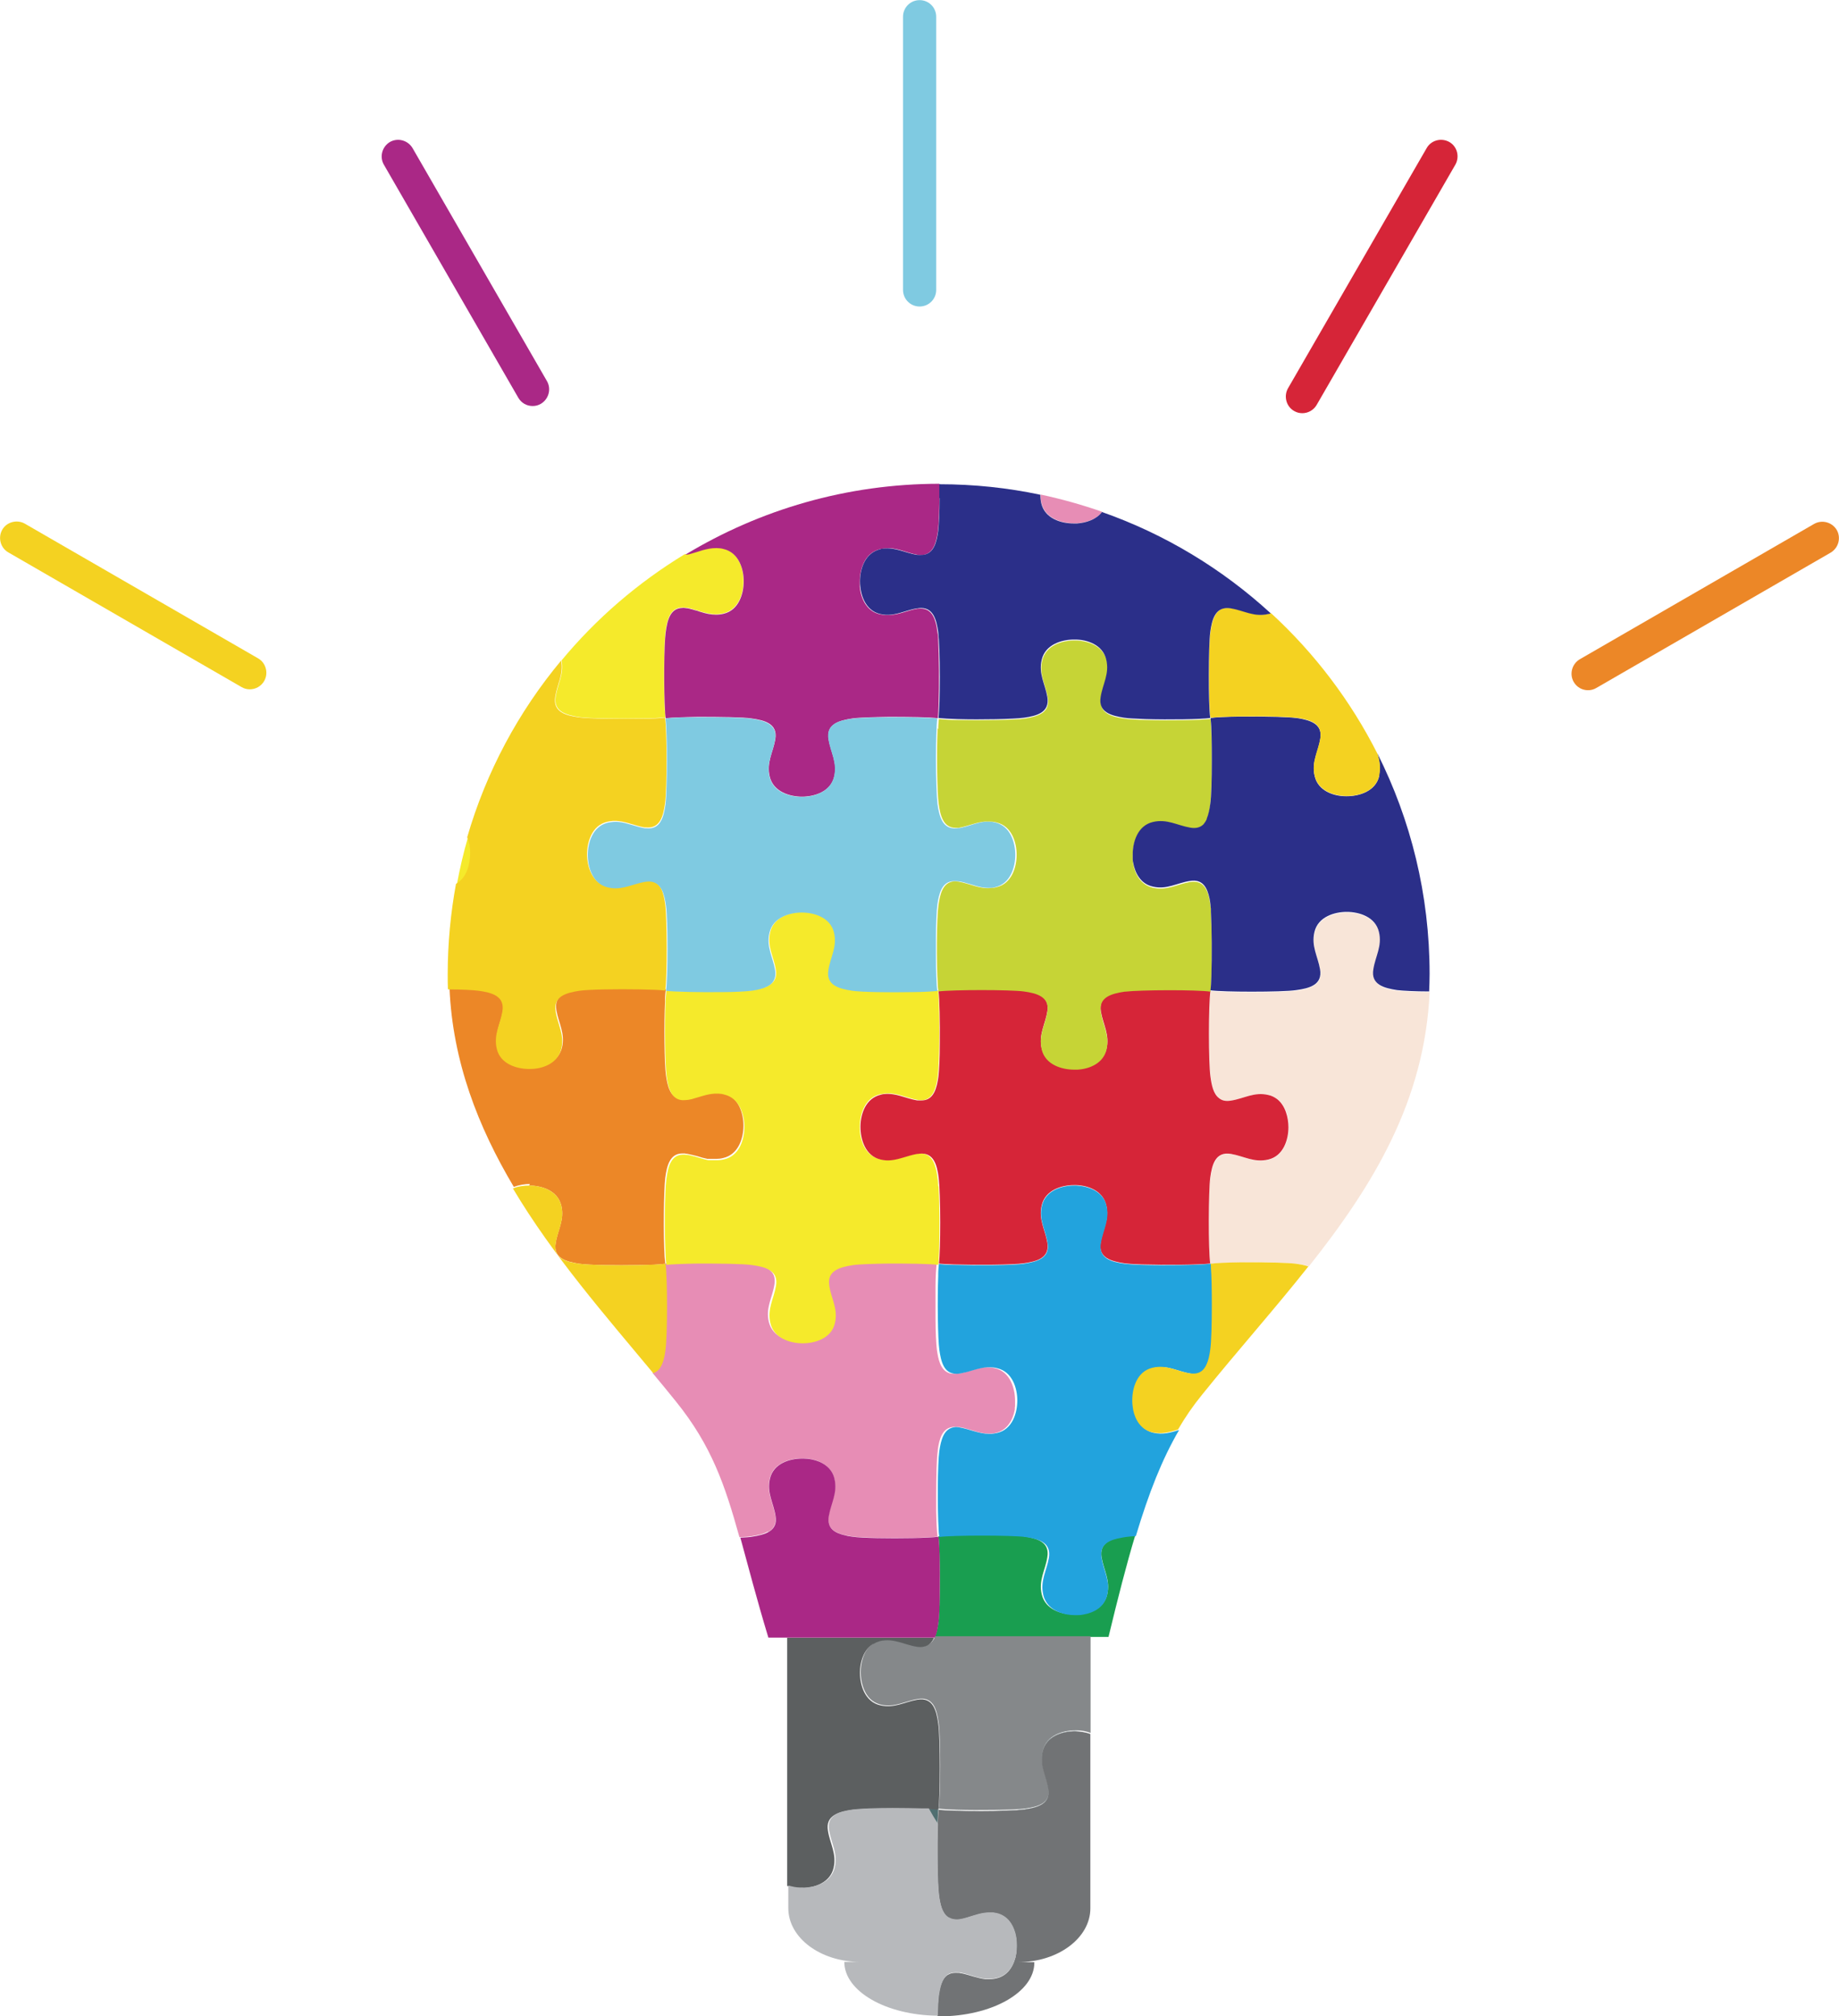 <?xml version="1.0" encoding="UTF-8"?><svg id="_レイヤー_2" xmlns="http://www.w3.org/2000/svg" width="28.95mm" height="31.73mm" viewBox="0 0 82.07 89.94"><defs><style>.cls-1{fill:#f4d221;}.cls-2{fill:#f8e5d8;}.cls-3{fill:#040000;}.cls-4{fill:#f5ea2b;}.cls-5{fill:#ec8727;}.cls-6{fill:#e78db5;}.cls-7{fill:#b7b9bc;}.cls-8{fill:#85888a;}.cls-9{fill:#c6d436;}.cls-10{fill:#d62538;}.cls-11{fill:#aa2886;}.cls-12{fill:#22a3dd;}.cls-13{fill:#199e50;}.cls-14{fill:#717375;}.cls-15{fill:#7fcae1;}.cls-16{fill:#2b2f89;}.cls-17{fill:#5c5f60;}.cls-18{fill:#506f71;}</style></defs><g id="_レイアウト"><g><g><path class="cls-6" d="m46.48,22.44c.16.69.91.9,1.44.9h0c.05,0,.1,0,.16,0,.39-.03.85-.17,1.11-.51-.89-.31-1.81-.57-2.75-.77,0,.12,0,.25.04.38Z"/><path class="cls-4" d="m21.01,38.11h0c0-.23-.04-.5-.13-.74-.2.68-.36,1.38-.49,2.08.48-.27.63-.88.63-1.34Z"/><path class="cls-5" d="m23.61,52.89h0c.54,0,1.28.21,1.44.9.15.63-.16,1.08-.25,1.66-.12.69.48.84,1.06.93.4.06,1.66.08,2.65.06.52,0,.96-.03,1.18-.06h0s0,0,0,0c0,0,0,0,0,0h0s0,0,0,0h0c-.01-.08-.02-.19-.03-.32-.06-.92-.04-2.98.03-3.52.07-.52.2-1.07.74-1.08.03,0,.06,0,.09,0,.03,0,.06,0,.09.01.06,0,.12.02.17.03.03,0,.06.01.08.02.02,0,.03,0,.05.01.01,0,.03,0,.04.01.02,0,.03,0,.05.01.04.01.08.02.12.03.15.05.3.09.45.12,0,0,0,0,0,0,.01,0,.03,0,.04,0,0,0,.01,0,.02,0,.01,0,.02,0,.04,0,.02,0,.03,0,.05,0,0,0,.01,0,.02,0,.02,0,.03,0,.05,0,0,0,.01,0,.02,0,.02,0,.04,0,.05,0,0,0,0,0,.01,0,.02,0,.04,0,.07,0,.01,0,.03,0,.04,0,.09,0,.19-.01.3-.04.69-.16.9-.91.9-1.44h0c0-.54-.21-1.29-.9-1.45-.05-.01-.1-.02-.15-.03-.05,0-.1,0-.14-.01-.01,0-.03,0-.04,0-.01,0-.02,0-.03,0,0,0-.01,0-.02,0-.01,0-.03,0-.04,0,0,0,0,0,0,0-.21.01-.41.07-.61.13-.05.02-.11.03-.16.05-.07.02-.13.04-.2.06-.03,0-.06.01-.08.02-.06.01-.11.03-.17.03-.07.01-.13.02-.18.01-.02,0-.03,0-.05,0-.5-.04-.62-.57-.69-1.07-.07-.5-.09-2.27-.04-3.27,0-.03,0-.06,0-.09,0-.2.02-.37.04-.47,0,0,0,0,0,0h0s0,0,0,0c-.41-.06-1.72-.07-2.72-.05-.49.01-.9.03-1.11.06-.58.08-1.18.23-1.06.93.1.58.4,1.03.25,1.66-.16.67-.86.89-1.39.9-.02,0-.03,0-.05,0h0c-.54,0-1.28-.21-1.44-.9-.15-.63.16-1.08.25-1.66.12-.69-.48-.84-1.06-.93-.23-.03-.75-.05-1.33-.06.14,3.28,1.28,6.2,2.87,8.87.24-.09.5-.13.72-.13h0Z"/><path class="cls-6" d="m34.29,68.34c.23-.13.37-.35.31-.72-.1-.58-.4-1.03-.25-1.66.06-.24.18-.42.34-.55.31-.26.75-.35,1.1-.35h0c.14,0,.28.01.43.04.44.09.89.34,1.01.86.15.63-.16,1.08-.25,1.66-.09.56.28.77.74.87.1.02.21.04.32.06.6.08,3.05.09,3.76.01.02,0,.05,0,.07,0h0s0,0,0,0c0,0,0,0,0,0,0,0,0,0,0,0,0,0,0,0,0,0,0,0-.01,0-.02,0,0,0,0,0-.01,0,0,0,0,0,0,0,0,0,0,0,0,0h0s0,0,0,0h0c-.03-.21-.05-.64-.06-1.14,0-.04,0-.07,0-.11,0-.04,0-.07,0-.11,0-.09,0-.17,0-.26,0-.07,0-.15,0-.22,0-.83.02-1.67.07-1.99,0-.02,0-.04,0-.05.07-.5.21-1,.72-1.02.02,0,.04,0,.06,0,.06,0,.12,0,.18.01.06,0,.12.02.17.03.03,0,.06.01.08.02.36.09.69.24,1.07.24.01,0,.03,0,.04,0,.01,0,.03,0,.04,0,.03,0,.07,0,.1-.01.04,0,.08-.01.12-.02.53-.12.78-.6.86-1.05,0-.02,0-.03,0-.05,0-.03,0-.06.01-.09,0-.03,0-.07,0-.1,0-.02,0-.03,0-.05,0-.03,0-.07,0-.1h0c0-.54-.21-1.29-.9-1.45-.14-.03-.28-.04-.41-.04-.33.02-.63.15-.96.23-.03,0-.06.01-.08.02-.06.01-.11.03-.17.03-.05,0-.09.01-.14.01-.13,0-.24,0-.33-.05-.34-.15-.44-.59-.5-1.03-.03-.24-.06-.8-.06-1.42,0-.06,0-.13,0-.19,0-.07,0-.14,0-.22,0-.05,0-.1,0-.16,0-.07,0-.15,0-.22,0-.11,0-.22,0-.33,0-.09,0-.18,0-.27,0-.45.03-.83.05-1.03.01,0,.02,0,.04,0,0,0,0,0,0,0-.01,0-.02,0-.04,0h0s0,0,0,0h0s0,0,0,0h0s0,0,0,0c0,0,0,0,0,0-.45-.05-1.71-.07-2.69-.05-.49.01-.9.03-1.11.06-.58.08-1.18.23-1.06.93.1.58.4,1.03.25,1.66-.16.67-.86.89-1.39.9-.02,0-.03,0-.05,0h0c-.54,0-1.28-.21-1.44-.9-.15-.63.16-1.08.25-1.66.12-.69-.48-.84-1.06-.93-.44-.06-1.88-.08-2.9-.06-.41,0-.75.03-.93.05.09.62.08,3.22,0,3.83-.06.46-.17.92-.55,1.05.36.43.71.86,1.05,1.28,1.58,1.96,2.18,3.71,2.83,6.05.22-.01.4-.02.51-.04.27-.04.55-.09.75-.21Z"/><path class="cls-1" d="m20.03,44.14c.58,0,1.1.03,1.33.06.58.08,1.18.23,1.06.93-.1.58-.4,1.03-.25,1.66.16.69.91.9,1.44.9h0s.03,0,.05,0c.53,0,1.23-.23,1.39-.9.15-.63-.16-1.08-.25-1.66-.12-.69.48-.84,1.06-.93.2-.03.62-.05,1.11-.06,1-.02,2.31,0,2.72.05,0,0,0,0,0,0h0s0,0,0,0h0c.09-.62.08-3.21,0-3.83-.07-.51-.19-1.03-.69-1.07-.07,0-.15,0-.24.01-.52.09-.94.34-1.49.28-.06,0-.11-.02-.17-.03-.69-.16-.9-.91-.9-1.44h0c0-.54.21-1.29.9-1.45.18-.04.34-.05.5-.03.4.04.75.21,1.16.28.02,0,.04,0,.06,0,.64.07.78-.51.86-1.07.09-.62.09-3.22,0-3.83h0c-.19.03-.58.05-1.04.05-1.01.02-2.37,0-2.8-.06-.58-.08-1.18-.23-1.06-.93.09-.56.38-1,.26-1.6-1.9,2.28-3.34,4.95-4.19,7.88.1.24.14.51.13.74h0c0,.46-.15,1.07-.63,1.34-.24,1.31-.37,2.66-.37,4.04,0,.22,0,.44.01.66Z"/><path class="cls-4" d="m29.7,32.02s0,0,0,0c0,0,0,0,0,0h0s0,0,0,0h0s0,0,0,0c-.01-.08-.02-.19-.03-.32-.06-.92-.04-2.98.03-3.52.07-.52.2-1.07.74-1.08.06,0,.12,0,.18.01.06,0,.12.02.17.03.03,0,.06.01.08.02.05.01.09.02.13.04.04.01.08.02.12.03.05.02.1.03.15.05.22.06.43.12.67.12.11,0,.22-.01.34-.04.69-.16.9-.91.9-1.44h0c0-.54-.21-1.29-.9-1.45-.1-.02-.2-.04-.3-.04-.01,0-.03,0-.04,0-.2,0-.39.04-.58.09-.04.01-.09.02-.13.04-.05.02-.11.03-.16.05-.07.02-.13.04-.2.06-.03,0-.06.01-.08.02-.06.01-.11.03-.17.03-.02,0-.04,0-.06,0-2.09,1.27-3.95,2.87-5.5,4.74.12.6-.17,1.04-.26,1.6-.12.69.48.84,1.06.93.42.06,1.78.08,2.79.06.46,0,.84-.03,1.04-.05h0Z"/><path class="cls-11" d="m30.8,24.71s.06-.01.08-.02c.07-.02.13-.04.2-.06.05-.02.11-.03.16-.05.04-.01.09-.03.13-.04.19-.05.37-.09.58-.09.01,0,.03,0,.04,0,.09,0,.19.01.3.04.69.16.9.91.9,1.44h0c0,.54-.21,1.29-.9,1.45-.12.03-.23.04-.34.04-.24,0-.45-.05-.67-.12-.05-.01-.1-.03-.15-.05-.04-.01-.08-.02-.12-.03-.04-.01-.09-.03-.13-.04-.03,0-.06-.01-.08-.02-.06-.01-.11-.03-.17-.03-.07-.01-.13-.02-.18-.01-.54.01-.67.55-.74,1.08-.08.54-.09,2.6-.03,3.52,0,.13.02.24.03.32h0s0,0,0,0h0s0,0,0,0c0,0,0,0,0,0,.25-.03.81-.05,1.43-.06.94,0,2.03.01,2.4.07.58.08,1.18.23,1.06.93-.1.58-.4,1.03-.25,1.66.16.69.91.9,1.44.9h0c.54,0,1.28-.21,1.44-.9.15-.63-.16-1.08-.25-1.66-.12-.69.48-.84,1.06-.93.27-.04.92-.06,1.62-.07.87,0,1.81.01,2.19.06.02-.13.03-.35.04-.62.03-.85.02-2.19-.02-2.89,0,0,0,0,0,0,0-.02,0-.04,0-.05,0-.11-.02-.2-.03-.26-.01-.09-.03-.18-.04-.27-.09-.46-.28-.85-.8-.8-.02,0-.03,0-.05,0-.42.07-.77.25-1.17.28-.16.02-.33.01-.52-.03-.6-.14-.84-.72-.89-1.22,0-.02,0-.04,0-.05,0,0,0-.01,0-.02,0-.03,0-.05,0-.08,0-.03,0-.05,0-.08h0c0-.54.21-1.29.9-1.45.06-.01.12-.02.17-.03.56-.08.98.19,1.52.28.1.02.18.02.26,0,.45-.08.57-.58.64-1.07.04-.31.07-1.11.07-1.91,0-.03,0-.05,0-.08,0-.04,0-.07,0-.11-4.15,0-8.03,1.16-11.34,3.16.02,0,.04,0,.06,0,.06,0,.12-.02.17-.03Z"/><path class="cls-4" d="m41.87,52.88c0-.14-.02-.26-.03-.34-.02-.14-.04-.28-.08-.42-.1-.39-.3-.69-.75-.66-.02,0-.04,0-.06,0-.42.07-.78.25-1.18.28-.16.02-.33.01-.51-.03-.51-.12-.76-.56-.85-1-.03-.13-.04-.27-.04-.39,0-.02,0-.03,0-.05h0c0-.54.21-1.29.9-1.45.06-.01.12-.02.18-.03.55-.07.98.19,1.51.28.08.01.16.02.23.01.47-.06.59-.57.66-1.07.04-.31.07-1.11.07-1.91,0-.03,0-.05,0-.08,0-.78-.02-1.54-.06-1.84-.67.08-3.19.08-3.8,0-.58-.08-1.18-.23-1.06-.93.1-.58.4-1.03.25-1.66-.16-.69-.91-.9-1.44-.9h0c-.32,0-.71.07-1.01.28-.2.14-.37.34-.43.62-.15.63.16,1.08.25,1.66.07.41-.11.63-.4.76-.01,0-.03.01-.04.02,0,0,0,0,0,0-.05.02-.09.03-.14.05,0,0,0,0,0,0-.15.04-.31.07-.47.1-.62.09-3.21.09-3.83,0-.01.11-.03.27-.04.47,0,.03,0,.06,0,.09-.04,1-.02,2.78.05,3.27.07.51.2,1.03.69,1.07.02,0,.03,0,.05,0,.06,0,.12,0,.18-.01.06,0,.12-.02.17-.03.03,0,.06-.01.08-.02.33-.09.63-.21.97-.23,0,0,0,0,0,0,.01,0,.03,0,.04,0,0,0,.01,0,.02,0,0,0,.02,0,.03,0,.01,0,.03,0,.04,0,.05,0,.1,0,.15.01.05,0,.1.02.15.03.69.16.9.91.9,1.44h0c0,.54-.21,1.29-.9,1.45-.12.03-.23.04-.34.04-.02,0-.05,0-.07,0,0,0,0,0-.01,0-.02,0-.04,0-.05,0,0,0-.01,0-.02,0-.02,0-.03,0-.05,0,0,0-.01,0-.02,0-.02,0-.03,0-.05,0-.01,0-.02,0-.04,0,0,0-.01,0-.02,0-.01,0-.03,0-.04,0,0,0,0,0,0,0-.21-.04-.4-.11-.61-.17-.01,0-.03,0-.04-.01-.02,0-.03,0-.05-.01-.03,0-.06-.01-.08-.02-.06-.01-.11-.03-.17-.03-.03,0-.06,0-.09-.01-.03,0-.06,0-.09,0-.54.01-.67.55-.74,1.08-.08.54-.09,2.6-.03,3.52,0,.13.02.24.03.32h0s0,0,0,0h0s0,0,0,0c.25-.03.81-.05,1.43-.06.94,0,2.03.01,2.4.07.58.08,1.18.23,1.06.93-.1.58-.4,1.03-.25,1.66.16.69.91.9,1.44.9h0c.54,0,1.28-.21,1.44-.9.15-.63-.16-1.08-.25-1.66-.12-.69.48-.84,1.06-.93.27-.04.92-.06,1.62-.07.87,0,1.81.01,2.18.06.02-.13.03-.35.04-.62.03-.84.02-2.16-.02-2.86Z"/><path class="cls-15" d="m29.7,44.2h0s0,0,0,0c0,0,0,0,0,0h0c.39.05,1.54.07,2.51.06.58,0,1.09-.03,1.32-.06.16-.02.33-.05.48-.1,0,0,0,0,0,0,.05-.01.1-.03.14-.05,0,0,0,0,0,0,.31-.12.51-.35.44-.78-.1-.58-.4-1.03-.25-1.66.16-.69.91-.9,1.44-.9h0c.54,0,1.28.21,1.44.9.15.63-.16,1.08-.25,1.66-.12.69.48.84,1.06.93.4.06,1.66.08,2.65.06.5,0,.92-.03,1.15-.05,0,0,0,0,0,0,0,0,0,0,.01,0,0,0,0,0-.01,0h0s0,0,0,0h0s0,0,0,0h0s0,0,0,0h0c-.04-.27-.06-.92-.06-1.62,0-.07,0-.15,0-.22,0-.05,0-.1,0-.16,0-.02,0-.05,0-.07,0-.05,0-.1,0-.14,0-.02,0-.04,0-.07,0-.04,0-.09,0-.13,0-.62.03-1.18.06-1.42.07-.51.2-1.04.7-1.07.02,0,.05,0,.08,0,.06,0,.12,0,.18.01.06,0,.12.02.17.03.03,0,.06.01.08.02.36.09.69.24,1.07.24.01,0,.03,0,.04,0,.03,0,.07,0,.1,0,.05,0,.11-.02.16-.03.69-.16.9-.91.9-1.44h0c0-.54-.21-1.29-.9-1.45-.17-.04-.33-.05-.47-.03-.31.03-.59.15-.89.23-.03,0-.06.01-.08.02-.06.01-.11.03-.17.03-.03,0-.06,0-.09.01-.64.07-.79-.51-.87-1.07-.04-.32-.07-1.16-.07-1.99,0-.02,0-.05,0-.07,0-.75.02-1.48.06-1.77.01,0,.02,0,.03,0h0s-.02,0-.03,0h0s0,0,0,0h0s0,0,0,0h0s0,0,0,0c0,0,0,0,0,0-.45-.05-1.72-.07-2.69-.05-.49.01-.9.03-1.11.06-.58.08-1.18.23-1.06.93.1.58.4,1.03.25,1.66-.16.67-.86.89-1.39.9-.02,0-.03,0-.05,0h0c-.54,0-1.28-.21-1.44-.9-.15-.63.16-1.08.25-1.66.12-.69-.48-.84-1.06-.93-.44-.06-1.88-.08-2.9-.06-.41,0-.75.03-.93.05.09.62.08,3.22,0,3.83-.08.56-.22,1.14-.86,1.07-.02,0-.04,0-.06,0-.41-.07-.77-.24-1.16-.28-.16-.02-.32,0-.49.03-.69.16-.9.91-.9,1.44h0c0,.54.21,1.29.9,1.45.06.01.12.02.17.03.54.06.96-.19,1.49-.28.09-.01.17-.02.24-.01.49.05.62.57.69,1.07.09.62.09,3.22,0,3.83h0s0,0,0,0h0s0,0,0,0c0,0,0,0,0,0Z"/><path class="cls-13" d="m50.19,68.56c-.05,0-.1.01-.15.02-.51.09-.98.28-.88.9.1.58.4,1.03.25,1.66-.13.55-.62.79-1.09.87-.06.01-.12.02-.18.02-.07,0-.14,0-.21,0h0c-.54,0-1.28-.21-1.44-.9-.15-.63.16-1.08.25-1.66.12-.69-.48-.84-1.06-.93-.61-.08-3.12-.09-3.8,0,0,0,0,0,0,0,0,0,0,0,0,0h0s0,0,0,0c.08.62.08,3.21,0,3.83-.03.23-.08.47-.16.66h7.75c.42-1.74.8-3.23,1.19-4.52-.18,0-.33.02-.44.03-.01,0-.02,0-.03,0Z"/><path class="cls-11" d="m41.94,70.92c.01-.93,0-1.99-.06-2.36-.21.03-.66.05-1.18.06-.99.02-2.25,0-2.65-.06-.11-.02-.22-.03-.32-.06-.46-.1-.84-.3-.74-.87.1-.58.4-1.03.25-1.66-.12-.52-.57-.77-1.01-.86-.15-.03-.29-.04-.43-.04h0c-.54,0-1.28.21-1.44.9-.15.63.16,1.08.25,1.66.12.69-.48.84-1.06.93-.11.02-.29.03-.51.04.35,1.27.72,2.71,1.25,4.46h7.43c.09-.19.13-.43.16-.66.04-.25.06-.83.06-1.47Z"/><path class="cls-1" d="m29.7,60.21c.09-.62.09-3.22,0-3.83h0c-.21.03-.66.05-1.18.06-.99.02-2.25,0-2.66-.06-.58-.08-1.18-.23-1.06-.93.1-.58.4-1.03.25-1.66-.16-.69-.91-.9-1.44-.9h0c-.22,0-.48.03-.72.13,1.79,3.01,4.15,5.7,6.26,8.24.38-.12.49-.59.55-1.04Z"/><path class="cls-2" d="m61.3,43.27c.1-.58.4-1.03.25-1.66-.16-.69-.91-.9-1.44-.9h0c-.54,0-1.28.21-1.44.9-.15.63.16,1.08.25,1.66.12.69-.48.84-1.06.93-.32.04-1.16.07-1.99.07-.78,0-1.54-.02-1.84-.06-.09.62-.08,3.21,0,3.83.05.38.14.77.38.96.13.1.3.14.54.1.58-.1,1.03-.4,1.66-.25.15.04.28.1.39.18.39.3.52.84.51,1.26h0c0,.54-.21,1.29-.9,1.45-.63.15-1.08-.16-1.66-.25-.69-.12-.84.48-.93,1.06-.09.62-.09,3.22,0,3.83h0s0,0,0,0c.46-.06,1.98-.08,3-.05.37.01.67.03.84.05.19.03.38.06.55.12,2.84-3.58,5.17-7.35,5.39-12.24-.62,0-1.19-.03-1.43-.06-.58-.08-1.18-.23-1.06-.93Z"/><path class="cls-10" d="m41.89,56.37h0s0,0,0,0c0,0,0,0,0,0,.15.02.39.03.67.04,1.02.03,2.65.02,3.12-.05.58-.08,1.18-.23,1.06-.93-.1-.58-.4-1.03-.25-1.66.16-.69.91-.9,1.44-.9h0s.07,0,.1,0c.53.02,1.19.25,1.34.9.15.63-.16,1.08-.25,1.66-.12.69.48.84,1.06.93.15.02.43.04.77.05,1.02.03,2.6.02,3.06-.04h0s0,0,0,0c-.09-.62-.08-3.22,0-3.83.08-.58.23-1.18.93-1.06.58.1,1.03.4,1.66.25.69-.16.9-.91.9-1.44h0c0-.42-.13-.97-.51-1.26-.11-.08-.24-.15-.39-.18-.63-.15-1.08.16-1.66.25-.24.04-.41,0-.54-.11-.25-.19-.33-.58-.38-.96-.09-.62-.09-3.21,0-3.83,0,0,0,0,0,0,0,0,0,0,0,0h0c-.61-.08-3.13-.08-3.8,0-.01,0-.02,0-.03,0-.58.08-1.18.23-1.06.93.1.58.4,1.03.25,1.66-.15.62-.77.86-1.29.89-.05,0-.11,0-.16,0h0c-.54,0-1.28-.21-1.44-.9-.15-.63.16-1.08.25-1.66.12-.69-.48-.84-1.06-.93-.61-.09-3.12-.09-3.8,0,0,0,0,0,0,0,0,0,0,0,0,0h0s-.02,0-.03,0c0,0,0,0,0,0,.01,0,.02,0,.03,0h0s0,0,0,0h0c.05.37.07,1.43.06,2.36,0,.64-.03,1.22-.06,1.47-.07.51-.2,1.03-.69,1.07-.08.01-.17,0-.27,0-.52-.09-.94-.34-1.47-.28-.05,0-.1.02-.15.03-.67.16-.89.86-.9,1.39h0s0,.03,0,.05h0c0,.54.21,1.29.9,1.45.17.04.33.05.48.03.39-.04.74-.21,1.15-.28.03,0,.06,0,.1-.01.64-.07.79.51.86,1.07.04.32.07,1.16.07,1.99,0,.78-.02,1.54-.06,1.84h0s0,0,0,0c0,0,0,0,0,0-.01,0-.02,0-.03,0,0,0,0,0,0,0,.01,0,.02,0,.03,0h0Z"/><path class="cls-9" d="m41.84,32.49s0,.06,0,.09c-.04,1-.02,2.78.05,3.27.07.52.2,1.07.74,1.08.03,0,.06,0,.09,0,.02,0,.04,0,.06,0,.42-.07.78-.25,1.18-.28.06,0,.11,0,.17,0,.01,0,.03,0,.04,0,.09,0,.19.01.3.04.69.16.9.91.9,1.44h0c0,.54-.21,1.29-.9,1.45-.07.02-.13.03-.2.03-.55.07-.97-.19-1.5-.28-.08-.01-.16-.02-.22-.01-.48.06-.6.57-.67,1.07-.08.54-.09,2.6-.03,3.52,0,.13.02.24.03.32h0s0,0,0,0c0,0,0,0,0,0,0,0,0,0,0,0h0s0,0,0,0c.67-.08,3.19-.08,3.8,0,.58.08,1.18.23,1.06.93-.1.58-.4,1.03-.25,1.66.16.69.91.9,1.44.9h0c.05,0,.1,0,.16,0,.52-.03,1.14-.27,1.29-.89.15-.63-.16-1.08-.25-1.66-.12-.69.48-.84,1.06-.93,0,0,0,0,0,0h0s.02,0,.03,0c.67-.08,3.2-.09,3.8,0h0c.02-.13.03-.35.04-.63.03-.85.02-2.19-.02-2.89,0,0,0,0,0,0,0-.02,0-.04,0-.05,0-.03,0-.06,0-.09,0-.07-.01-.12-.02-.17-.01-.09-.03-.18-.04-.27-.1-.48-.29-.89-.88-.79-.58.1-1.03.4-1.66.25-.54-.13-.79-.61-.87-1.07,0-.05-.01-.1-.02-.14,0-.02,0-.04,0-.05,0,0,0-.01,0-.02,0-.03,0-.05,0-.08,0-.03,0-.05,0-.08h0c0-.54.21-1.29.9-1.45.63-.15,1.08.16,1.66.25.26.04.44-.01.58-.13,0,0,0,0,.01-.01,0,0,.01-.01.02-.02,0,0,.02-.02.02-.03,0,0,0,0,0,0,.04-.05.08-.12.11-.18,0,0,0-.01,0-.02,0,0,0,0,0,0,.09-.19.13-.43.16-.66.04-.31.07-1.11.07-1.91,0-.03,0-.05,0-.08,0-.73-.02-1.44-.05-1.78,0-.02,0-.05,0-.07h0s0,0,0,0h0s0,0,0,0c0,0,0,0,0,0h0c-.43.06-1.85.08-2.86.05-.43-.01-.79-.03-.97-.06-.58-.08-1.18-.23-1.06-.93.1-.58.4-1.03.25-1.66-.16-.67-.86-.89-1.39-.9-.02,0-.03,0-.05,0h0c-.54,0-1.28.21-1.44.9-.15.63.16,1.08.25,1.66.12.69-.48.84-1.06.93-.44.06-1.91.08-2.93.06-.37,0-.69-.02-.87-.05-.01.11-.03.27-.03.46Z"/><path class="cls-16" d="m61.55,34.62c-.16.69-.91.9-1.44.9h0s-.03,0-.05,0c-.53,0-1.24-.23-1.39-.9-.15-.63.16-1.08.25-1.66.12-.69-.48-.84-1.06-.93-.16-.02-.47-.04-.84-.05-1.02-.03-2.54-.02-2.99.05,0,.02,0,.04,0,.07.04.33.05,1.05.05,1.78,0,.03,0,.05,0,.08,0,.8-.02,1.61-.07,1.91-.03.23-.08.47-.16.66,0,0,0,0,0,0,0,0,0,.01,0,.02-.03.07-.07.13-.11.18,0,0,0,0,0,0,0,0-.02.02-.02.03,0,0-.01.01-.02.02,0,0,0,0-.01.01-.13.12-.32.18-.58.13-.58-.1-1.03-.4-1.66-.25-.69.16-.9.91-.9,1.44h0s0,.05,0,.08c0,.03,0,.05,0,.08,0,0,0,.01,0,.02,0,.02,0,.04,0,.05,0,.05.01.09.02.14.08.46.33.95.87,1.07.63.15,1.08-.16,1.66-.25.59-.1.78.32.88.79.02.09.03.18.04.27,0,.05.01.1.02.17,0,.03,0,.06,0,.09,0,.02,0,.04,0,.05,0,0,0,0,0,0,.04.7.05,2.04.02,2.89-.01.27-.02.49-.04.62h0s0,0,0,0h0s0,0,0,0c0,0,0,0,0,0,.3.04,1.06.06,1.84.06.83,0,1.67-.02,1.99-.07.58-.08,1.18-.23,1.06-.93-.1-.58-.4-1.03-.25-1.66.16-.69.91-.9,1.44-.9h0c.54,0,1.28.21,1.44.9.15.63-.16,1.08-.25,1.66-.12.69.48.84,1.06.93.25.03.81.06,1.43.06.01-.26.02-.51.02-.78,0-3.54-.84-6.88-2.33-9.84.09.3.15.61.07.97Z"/><path class="cls-1" d="m54.95,27.13c-.69-.12-.84.48-.93,1.06-.09.62-.09,3.22,0,3.83h0s0,0,0,0c.46-.06,1.98-.08,3-.05.37.01.67.03.84.05.58.08,1.18.23,1.06.93-.1.58-.4,1.03-.25,1.66.16.67.86.89,1.39.9.02,0,.03,0,.05,0h0c.54,0,1.28-.21,1.44-.9.08-.36.02-.67-.07-.97-1.2-2.38-2.82-4.51-4.76-6.29-.04.01-.07.02-.11.03-.63.15-1.08-.16-1.66-.25Z"/><path class="cls-16" d="m41.93,22.21c0,.64-.03,1.22-.06,1.47-.07.5-.19,1.01-.67,1.07-.08.01-.18.01-.29,0-.52-.09-.94-.34-1.49-.28-.05,0-.09.01-.14.03-.67.16-.89.86-.9,1.39h0s0,.03,0,.05h0c0,.54.21,1.29.9,1.45.17.04.33.05.49.03.39-.04.73-.21,1.14-.28.03,0,.05,0,.08-.01.65-.08.8.5.88,1.07.04.32.07,1.16.07,1.99,0,.78-.02,1.54-.06,1.84h0s0,0,0,0c0,0,0,0,0,0,0,0-.02,0-.03,0h0s.02,0,.03,0h0s0,0,0,0c0,0,0,0,0,0,0,0,0,0,0,0,.18.02.49.04.87.05,1.02.03,2.49,0,2.93-.06.58-.08,1.18-.23,1.06-.93-.1-.58-.4-1.03-.25-1.66.16-.69.91-.9,1.44-.9h0s.04,0,.05,0c.53,0,1.24.23,1.39.9.15.63-.16,1.08-.25,1.66-.12.69.48.84,1.06.93.18.03.54.04.97.06,1.02.03,2.43.01,2.86-.05h0s0,0,0,0c-.09-.62-.08-3.22,0-3.83.08-.58.23-1.18.93-1.06.58.1,1.03.4,1.66.25.04,0,.08-.02.11-.03-2.16-1.98-4.71-3.53-7.53-4.52-.26.34-.71.48-1.11.51-.05,0-.11,0-.16,0h0c-.54,0-1.28-.21-1.44-.9-.03-.13-.04-.26-.04-.38-1.45-.31-2.96-.47-4.51-.47,0,.21,0,.42,0,.63Z"/><path class="cls-12" d="m54.02,56.38h0s0,0,0,0c0,0,0,0,0,0h0c-.46.06-2.04.08-3.06.05-.34-.01-.62-.03-.77-.05-.58-.08-1.18-.23-1.06-.93.1-.58.4-1.03.25-1.66-.15-.65-.81-.87-1.34-.9-.03,0-.07,0-.1,0h0c-.54,0-1.28.21-1.44.9-.15.63.16,1.08.25,1.66.12.69-.48.84-1.06.93-.47.07-2.11.08-3.12.05-.29,0-.52-.02-.67-.04-.01.11-.03.27-.03.46,0,.03,0,.06,0,.09-.04,1-.02,2.78.05,3.27.07.52.2,1.07.74,1.08.01,0,.03,0,.05,0,.03,0,.06,0,.1-.01.05,0,.11-.02.16-.03.03,0,.06-.02.09-.02.01,0,.03,0,.04-.01.01,0,.03,0,.04-.01.03,0,.06-.02.08-.02.28-.08.54-.17.83-.19.04,0,.07,0,.11,0,.01,0,.03,0,.04,0,.09,0,.19.01.3.04.69.16.9.91.9,1.44h0c0,.54-.21,1.29-.9,1.45-.09.02-.17.03-.25.04,0,0,0,0,0,0-.03,0-.06,0-.1,0-.47,0-.87-.21-1.34-.29-.07-.01-.14-.02-.2-.01-.49.05-.62.57-.69,1.07-.08.54-.09,2.6-.03,3.52,0,.13.02.24.03.31.62-.08,3.21-.08,3.83,0,.13.02.25.04.37.07.43.1.78.31.69.86-.1.58-.4,1.03-.25,1.66.13.54.61.79,1.07.87.13.02.26.03.37.03h0c.11,0,.23,0,.36-.03.46-.08.93-.33,1.05-.87.15-.63-.16-1.08-.25-1.66-.11-.63.39-.81.91-.9.06-.01.12-.02.18-.03.1-.01.25-.03.44-.04.58-1.93,1.17-3.43,1.93-4.73-.37.11-.72.22-1.15.12-.51-.12-.76-.56-.85-1-.03-.13-.04-.27-.04-.39,0-.02,0-.03,0-.05h0c0-.54.21-1.29.9-1.45.63-.15,1.08.16,1.66.25.05,0,.09.01.14.01.01,0,.03,0,.04,0,.02,0,.04,0,.05,0,.26-.02.42-.18.52-.4.09-.19.13-.43.17-.67.04-.32.07-1.16.07-1.99,0-.66-.01-1.3-.04-1.67,0,0,0,0,0,0,0-.03,0-.06,0-.08,0-.03,0-.06-.01-.09h0s0,0,0,0Z"/><path class="cls-1" d="m57.02,56.33c-1.02-.03-2.54-.02-2.99.05,0,.03,0,.06.01.09,0,.03,0,.05,0,.08,0,0,0,0,0,0,.03.37.04,1.01.04,1.67,0,.83-.02,1.67-.07,1.99-.03.24-.08.48-.17.67-.1.22-.26.38-.52.4-.02,0-.04,0-.05,0-.01,0-.03,0-.04,0-.04,0-.09,0-.14-.01-.58-.1-1.03-.4-1.66-.25-.69.16-.9.91-.9,1.44h0s0,.04,0,.05c0,.12.02.26.04.39.09.44.34.88.85,1,.43.1.78-.01,1.15-.12.32-.55.67-1.06,1.07-1.55,1.57-1.95,3.23-3.81,4.75-5.73-.17-.06-.36-.09-.55-.12-.16-.02-.47-.04-.84-.05Z"/><path class="cls-18" d="m48.07,77.24s-.07,0-.1,0h0c-.54,0-1.28.21-1.44.9-.15.63.16,1.08.25,1.66.12.69-.48.84-1.06.93-.46.06-2.04.08-3.06.05-.34-.01-.62-.03-.78-.05h0s0,0,0,0h0s0,0,0,0h0,0s0,0,0,0c-.14-.02-.37-.03-.65-.04.07,0,.14,0,.2,0,.13.23.27.46.41.69-.04,1.01-.02,2.7.05,3.18.06.4.14.8.41.98.04.03.08.05.13.06.04.01.08.02.13.03-.05,0-.09-.01-.13-.03-.05-.02-.09-.04-.13-.06-.27-.18-.36-.58-.41-.98-.07-.49-.09-2.24-.05-3.24.01-.26.02-.46.04-.59.3.04,1.06.06,1.84.06.83,0,1.67-.02,1.99-.07.58-.08,1.18-.23,1.06-.93-.1-.58-.4-1.03-.25-1.66.16-.69.91-.9,1.44-.9h0c.21,0,.46.03.69.12h0c-.19-.07-.4-.11-.59-.12Z"/><path class="cls-8" d="m41.72,73.04c-.07.15-.16.27-.3.34-.12.06-.27.09-.47.06-.58-.1-1.03-.4-1.66-.25-.06.01-.12.03-.17.05,0,0,0,0,0,0-.01,0-.02.01-.03.02,0,0-.02,0-.02.01,0,0-.02,0-.02.01-.01,0-.02.01-.03.02,0,0-.01,0-.02,0-.01,0-.02.01-.04.02,0,0,0,0,0,0-.01,0-.03.02-.04.03,0,0,0,0,0,0-.01.01-.03.02-.04.03,0,0,0,0,0,0-.35.3-.47.82-.47,1.22h0c0,.39.11.88.42,1.19.12.12.28.21.47.26.63.15,1.08-.16,1.66-.25.28-.05.47.02.61.16.2.2.27.56.32.9.09.62.09,3.22,0,3.83h0s0,0,0,0h0s0,0,0,0h0s0,0,0,0h0s0,0,0,0c0,0,0,0,0,0h0s0,0,0,0h0c.15.02.43.04.78.05,1.02.03,2.59.01,3.06-.05.58-.08,1.18-.23,1.06-.93-.1-.58-.4-1.03-.25-1.66.16-.69.91-.9,1.44-.9h0s.07,0,.1,0c.19,0,.4.04.59.11v-4.31h-6.95Z"/><path class="cls-14" d="m46.16,87.54h-.72c1.78,0,3.22-1.08,3.22-2.4v-7.78c-.23-.08-.48-.12-.69-.12h0c-.54,0-1.28.21-1.44.9-.15.63.16,1.08.25,1.66.12.69-.48.84-1.06.93-.32.04-1.16.07-1.99.07-.78,0-1.54-.02-1.84-.06-.02.13-.03.33-.04.59-.04,1-.02,2.75.05,3.24.06.4.14.8.41.98.04.03.08.05.13.06.04.01.08.02.13.03.08,0,.16,0,.25,0,.04,0,.07-.01.11-.02.03,0,.05-.01.08-.02.05-.01.1-.02.14-.04.33-.09.64-.22.99-.22.05,0,.11,0,.17,0,.06,0,.11.02.17.03.46.11.71.48.82.88,0,.03.01.05.02.08.04.17.05.33.05.48h0c0,.15-.01.32-.05.49,0,.03-.01.05-.02.08-.11.4-.36.77-.82.88-.12.03-.23.04-.34.04-.05,0-.11,0-.16,0-.36-.04-.69-.18-1.06-.26-.04,0-.07-.01-.11-.02-.02,0-.04,0-.06,0-.13-.01-.23,0-.33.03-.05.02-.09.04-.13.06-.27.18-.36.58-.41.98-.02.17-.04.48-.05.87.02,0,.05,0,.08,0,2.34,0,4.25-1.07,4.25-2.4Z"/><path class="cls-17" d="m41.88,80.72h0s0,0,0,0h0s0,0,0,0h0c.04-.3.06-1.06.06-1.84,0-.83-.02-1.67-.07-1.99-.08-.58-.23-1.18-.93-1.06-.58.1-1.03.4-1.66.25-.69-.16-.9-.91-.9-1.44h0s0-.04,0-.05c0,0,0,0,0,0,0-.39.13-.88.47-1.17,0,0,0,0,0,0,.01-.01.03-.02.04-.03,0,0,0,0,0,0,.01,0,.03-.02.04-.03,0,0,0,0,0,0,.01,0,.02-.02.04-.02,0,0,.01,0,.02,0,0,0,.02-.01.03-.02,0,0,.01,0,.02-.01,0,0,.02,0,.02-.01.01,0,.02-.01.03-.02,0,0,0,0,0,0,.05-.02.11-.04.17-.06.63-.15,1.08.16,1.66.25.19.03.35,0,.47-.06.13-.07.23-.19.29-.34h-6.55v11.07c.18.06.36.09.53.09.03,0,.07,0,.1,0h0c.08,0,.17,0,.26-.01.49-.06,1.04-.3,1.18-.88.15-.63-.16-1.08-.25-1.66-.12-.69.48-.84,1.06-.93,0,0,0,0,0,0,0,0,0,0,0,0,.25-.04.83-.06,1.46-.06.57,0,1.18,0,1.66.01.02,0,.04,0,.06,0,0,0,0,0,0,0,.28.01.51.02.65.04,0,0,0,0,0,0Z"/><path class="cls-7" d="m42.3,88.09s.08-.05.13-.06c.09-.03.2-.04.33-.03.02,0,.04,0,.06,0,.04,0,.07.01.11.02.37.08.69.23,1.06.26.05,0,.1,0,.16,0,.11,0,.22-.01.34-.04.46-.11.71-.48.82-.88,0-.03.01-.05.02-.08.04-.17.05-.33.05-.48h0c0-.15-.01-.32-.05-.49,0-.03-.01-.05-.02-.08-.11-.4-.36-.77-.82-.88-.06-.01-.11-.02-.17-.03-.06,0-.11,0-.16,0-.35,0-.66.12-.99.22-.05.01-.1.03-.14.04-.03,0-.05.01-.08.02-.04,0-.07.01-.11.02-.1.02-.18.02-.26,0-.05,0-.09-.02-.13-.03-.05-.02-.09-.04-.13-.06-.27-.18-.36-.58-.41-.98-.07-.48-.08-2.17-.05-3.18-.14-.22-.28-.45-.41-.69-.06,0-.13,0-.2,0,0,0,0,0,0,0-.02,0-.04,0-.06,0-.39-.01-.88-.02-1.36-.02-.75,0-1.48.03-1.77.07-.58.08-1.18.23-1.06.93.1.58.4,1.03.25,1.66-.14.58-.69.83-1.18.88-.09.01-.18.02-.26.01h0s-.07,0-.1,0c-.17,0-.35-.04-.53-.09v1.01c0,1.33,1.44,2.4,3.22,2.4h-.72c0,1.31,1.86,2.38,4.17,2.4.01-.38.03-.7.05-.87.06-.4.14-.8.41-.98Z"/></g><g><line class="cls-3" x1="81.34" y1="24.01" x2="70.87" y2="30.05"/><path class="cls-5" d="m70.23,30.42c-.2-.35-.08-.8.27-1.01h0l10.46-6.04c.35-.2.8-.08,1.01.27h0c.2.35.08.8-.27,1.01h0l-10.46,6.04c-.12.07-.24.1-.37.1h0c-.26,0-.5-.13-.64-.37h0Z"/></g><g><line class="cls-3" x1="64.3" y1="6.97" x2="58.12" y2="17.69"/><path class="cls-10" d="m57.75,18.33c-.35-.2-.47-.66-.27-1.01h0l6.19-10.72c.2-.35.65-.47,1.01-.27h0c.35.2.47.65.27,1.01h0l-6.19,10.72c-.14.24-.39.37-.64.37h0c-.13,0-.25-.03-.37-.1h0Z"/></g><g><line class="cls-3" x1="41.04" y1=".74" x2="41.04" y2="12.93"/><path class="cls-15" d="m40.3,12.93V.74c0-.41.33-.74.74-.74h0c.41,0,.74.33.74.74h0v12.19c0,.41-.33.74-.74.74h0c-.41,0-.74-.33-.74-.74h0Z"/></g><g><line class="cls-3" x1="17.77" y1="6.97" x2="23.77" y2="17.37"/><path class="cls-11" d="m23.13,17.74l-6-10.4c-.2-.35-.08-.8.27-1.01h0c.35-.2.8-.08,1.01.27h0l6,10.4c.2.35.08.8-.27,1.01h0c-.12.07-.24.1-.37.1h0c-.26,0-.5-.13-.64-.37h0Z"/></g><g><line class="cls-1" x1=".74" y1="24.01" x2="11.14" y2="30.01"/><path class="cls-1" d="m10.78,30.65L.37,24.64c-.35-.2-.47-.66-.27-1.01H.1c.2-.35.66-.47,1.01-.27h0l10.41,6.01c.35.2.47.66.27,1.01h0c-.14.24-.39.37-.64.37h0c-.13,0-.25-.03-.37-.1h0Z"/></g></g></g></svg>